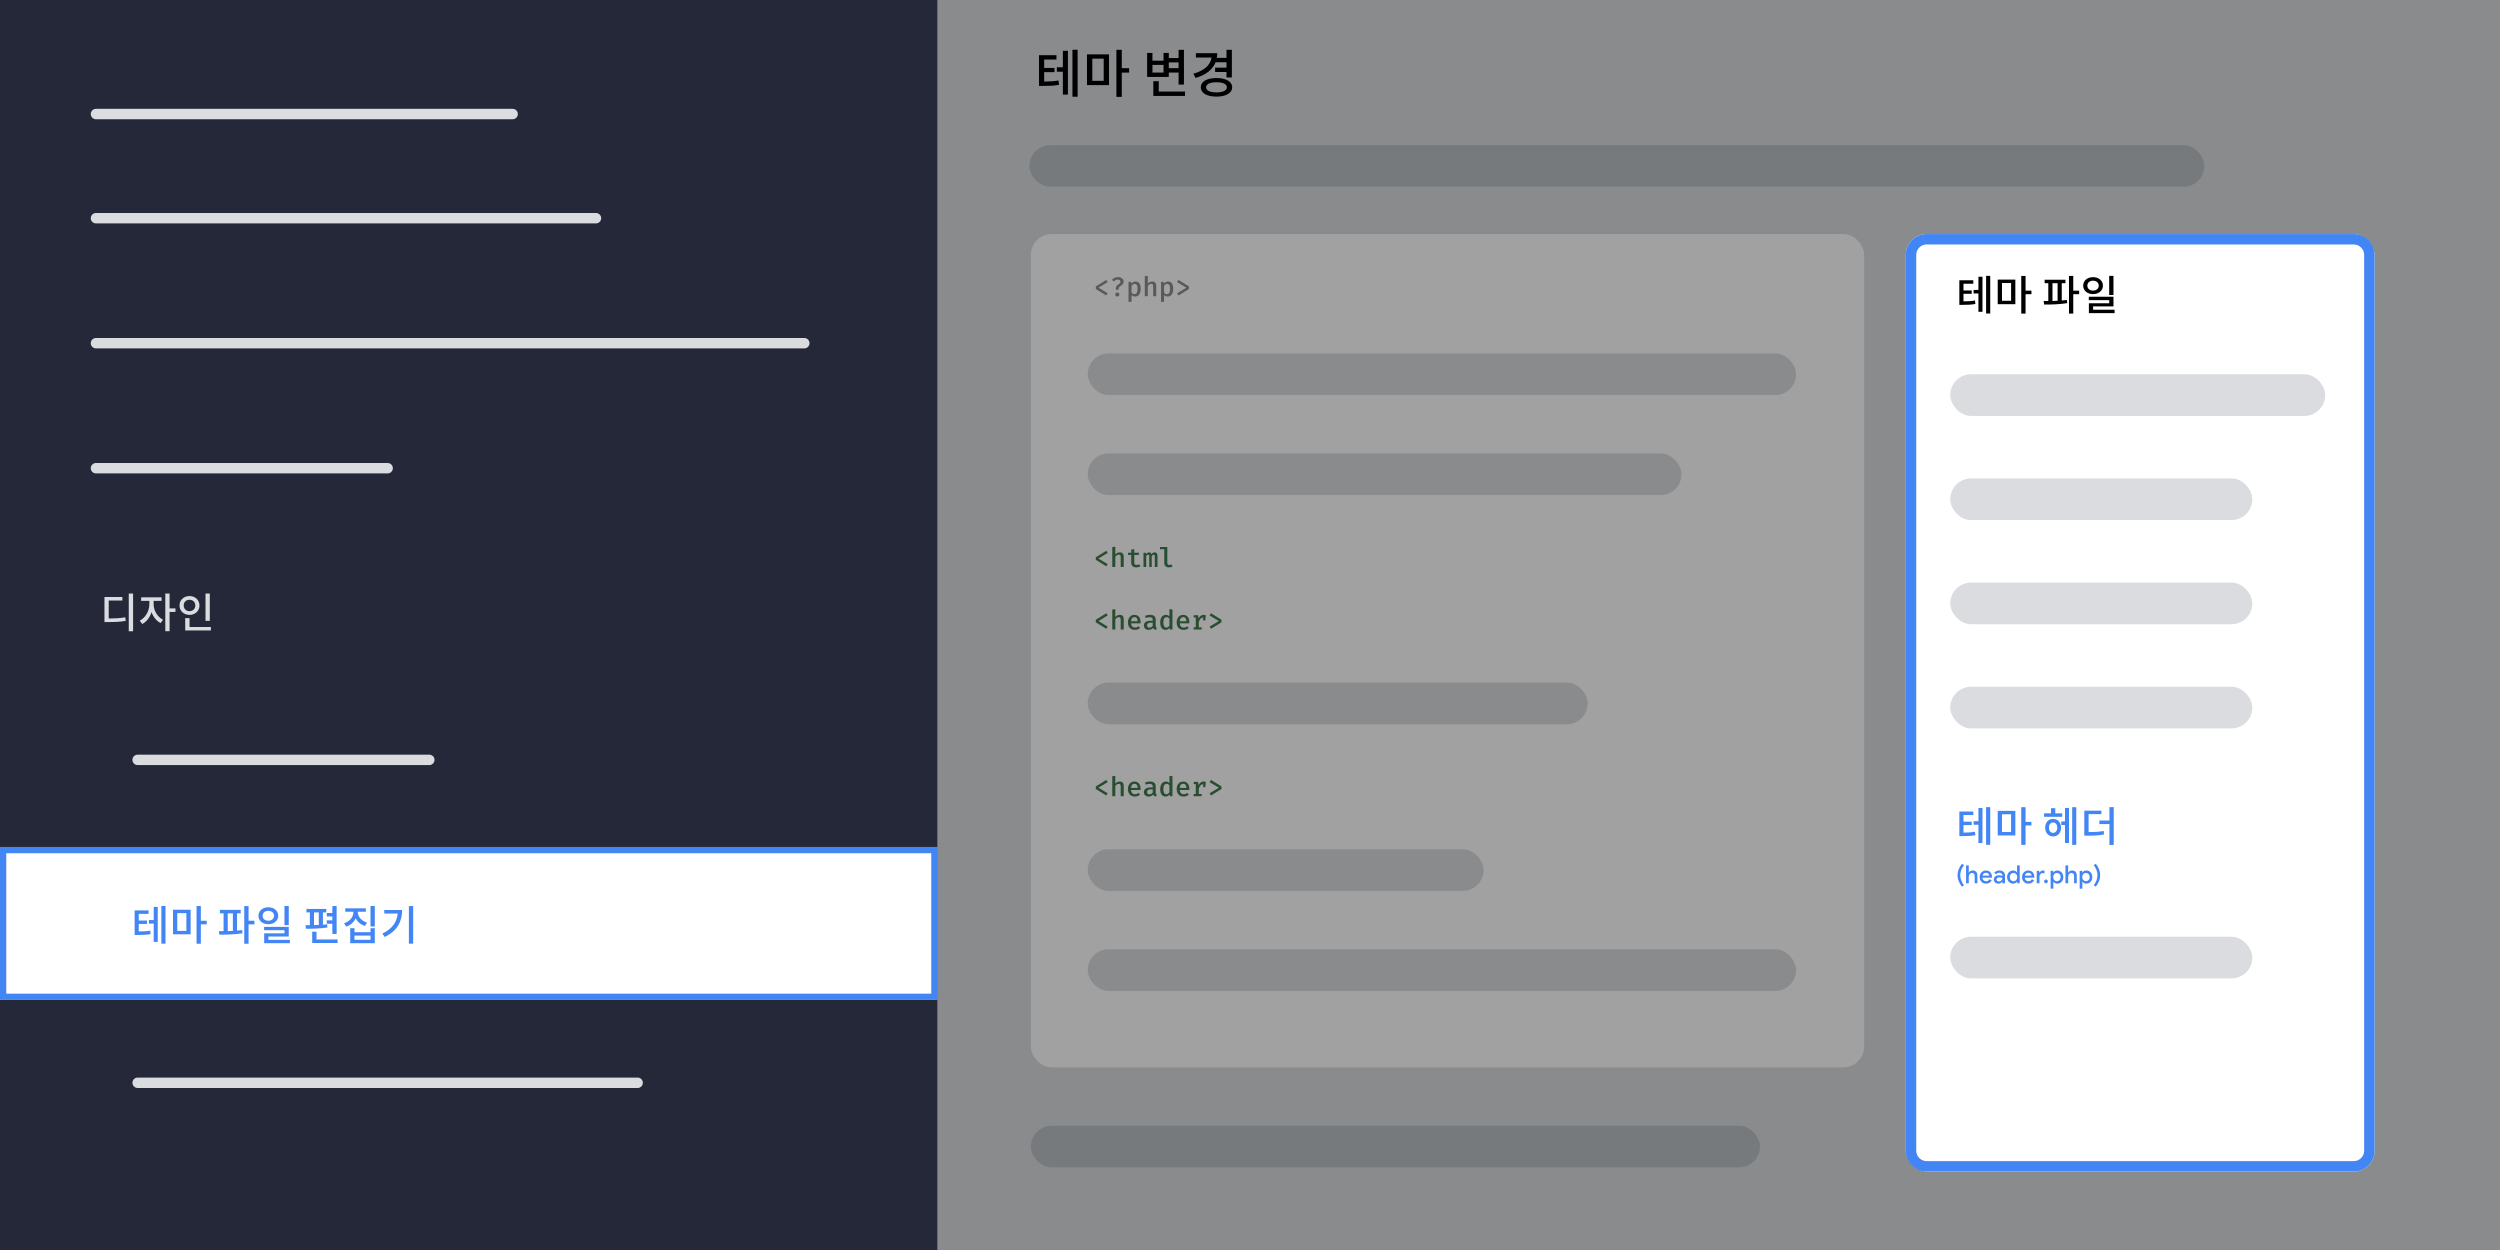 <?xml version="1.0" encoding="UTF-8"?>
<svg xmlns="http://www.w3.org/2000/svg" viewBox="0 0 1200 600">
  <defs>
    <style>
      .cls-1 {
        fill: #4285f4;
      }

      .cls-2 {
        fill: #417a4d;
      }

      .cls-3 {
        fill: #fff;
      }

      .cls-4 {
        fill: #dadce0;
      }

      .cls-5 {
        opacity: .37;
      }

      .cls-6 {
        fill: none;
        stroke: #dadce0;
        stroke-linecap: round;
        stroke-miterlimit: 10;
        stroke-width: 5px;
      }

      .cls-7 {
        fill: #bdc1c6;
      }

      .cls-8 {
        fill: #8a8d8f;
      }

      .cls-9 {
        fill: #242839;
      }
    </style>
  </defs>
  <g id="Graphics">
    <rect class="cls-4" width="1200" height="600"/>
    <rect class="cls-9" y="0" width="450" height="600"/>
    <g id="Side_bar">
      <line class="cls-6" x1="46.067" y1="54.737" x2="246.067" y2="54.737"/>
      <line class="cls-6" x1="46.067" y1="104.737" x2="286.067" y2="104.737"/>
      <line class="cls-6" x1="46.067" y1="164.737" x2="386.067" y2="164.737"/>
      <line class="cls-6" x1="46.067" y1="224.737" x2="186.067" y2="224.737"/>
      <line class="cls-6" x1="66.067" y1="364.737" x2="206.067" y2="364.737"/>
      <line class="cls-6" x1="66.067" y1="519.737" x2="306.067" y2="519.737"/>
      <rect class="cls-3" y="406.548" width="450" height="73.412"/>
      <path class="cls-1" d="M447,409.548v67.412H3v-67.412h444M450,406.548H0v73.412h450v-73.412h0Z"/>
    </g>
    <g id="_x31_">
      <rect class="cls-3" x="494.796" y="112.337" width="400" height="400" rx="10" ry="10"/>
      <rect class="cls-7" x="494.796" y="540.337" width="350" height="20" rx="10" ry="10"/>
      <rect class="cls-4" x="522.113" y="169.643" width="340" height="20" rx="10" ry="10"/>
      <rect class="cls-4" x="522.113" y="217.643" width="285" height="20" rx="10" ry="10"/>
      <rect class="cls-4" x="522.113" y="327.643" width="240" height="20" rx="10" ry="10"/>
      <rect class="cls-4" x="522.113" y="407.643" width="190" height="20" rx="10" ry="10"/>
      <rect class="cls-4" x="522.113" y="455.643" width="340" height="20" rx="10" ry="10"/>
      <g>
        <path class="cls-8" d="M531.02,134.359l.669,1.053-4.446,2.684,4.446,2.685-.715,1.046-4.985-3.107v-1.248l5.031-3.113Z"/>
        <path class="cls-8" d="M536.61,133.02c.585,0,1.08.099,1.485.295.405.197.714.453.926.767.212.315.318.651.318,1.011,0,.416-.08.756-.241,1.02-.16.265-.357.487-.591.666s-.469.353-.705.52c-.236.167-.435.357-.595.572-.161.214-.241.491-.241.829v.384h-1.391v-.449c0-.429.075-.783.225-1.062.149-.28.337-.515.562-.706.225-.19.45-.363.673-.517s.41-.319.559-.497.224-.395.224-.65c0-.325-.128-.573-.383-.745-.256-.171-.577-.257-.962-.257-.303,0-.609.072-.916.215s-.589.368-.845.676l-.975-.741c.377-.442.805-.775,1.284-.998s1.009-.335,1.589-.335ZM536.298,140.378c.282,0,.518.096.709.289.19.193.286.424.286.692,0,.273-.096.506-.286.699-.191.193-.427.289-.709.289-.273,0-.504-.096-.692-.289s-.283-.426-.283-.699c0-.269.094-.499.283-.692s.419-.289.692-.289Z"/>
        <path class="cls-8" d="M545.041,135.126c.607,0,1.092.148,1.456.445.364.297.628.715.793,1.254s.247,1.173.247,1.901c0,.698-.1,1.319-.299,1.865-.2.546-.495.975-.887,1.287-.393.312-.879.468-1.46.468-.719,0-1.3-.253-1.742-.76v3.224l-1.456.162v-9.665h1.267l.091.884c.26-.355.562-.622.907-.799.344-.178.705-.267,1.082-.267ZM544.638,136.25c-.325,0-.611.097-.858.292-.247.195-.458.425-.631.689v3.211c.165.247.361.436.588.569s.484.198.77.198c.489,0,.862-.197,1.118-.592.256-.394.384-1.022.384-1.885,0-.585-.051-1.06-.153-1.427-.102-.366-.253-.634-.455-.803s-.456-.253-.764-.253Z"/>
        <path class="cls-8" d="M550.949,132.409v3.738c.277-.338.603-.593.975-.764.373-.171.756-.257,1.15-.257.646,0,1.127.179,1.443.536.316.357.474.859.474,1.505v5.005h-1.456v-4.777c0-.412-.078-.708-.234-.887-.156-.18-.407-.27-.754-.27-.217,0-.423.049-.621.146-.197.097-.379.224-.546.38-.167.156-.311.323-.433.5v4.908h-1.456v-9.607l1.456-.156Z"/>
        <path class="cls-8" d="M560.641,135.126c.607,0,1.092.148,1.456.445.364.297.628.715.793,1.254s.247,1.173.247,1.901c0,.698-.1,1.319-.299,1.865-.2.546-.495.975-.887,1.287-.393.312-.879.468-1.46.468-.719,0-1.3-.253-1.742-.76v3.224l-1.456.162v-9.665h1.267l.091.884c.26-.355.562-.622.907-.799.344-.178.705-.267,1.082-.267ZM560.238,136.25c-.325,0-.611.097-.858.292-.247.195-.458.425-.631.689v3.211c.165.247.361.436.588.569s.484.198.77.198c.489,0,.862-.197,1.118-.592.256-.394.384-1.022.384-1.885,0-.585-.051-1.06-.153-1.427-.102-.366-.253-.634-.455-.803s-.456-.253-.764-.253Z"/>
        <path class="cls-8" d="M565.665,134.359l5.024,3.107v1.254l-4.985,3.107-.715-1.027,4.452-2.704-4.452-2.665.676-1.072Z"/>
      </g>
      <g>
        <path class="cls-2" d="M531.02,264.359l.669,1.053-4.446,2.684,4.446,2.685-.715,1.046-4.985-3.107v-1.248l5.031-3.113Z"/>
        <path class="cls-2" d="M535.349,262.409v3.738c.277-.338.603-.593.975-.764.373-.171.756-.257,1.15-.257.646,0,1.127.179,1.443.536.316.357.474.859.474,1.505v5.005h-1.456v-4.777c0-.412-.078-.708-.234-.887-.156-.18-.407-.27-.754-.27-.217,0-.423.049-.621.146-.197.097-.379.224-.546.38-.167.156-.311.323-.433.5v4.908h-1.456v-9.607l1.456-.156Z"/>
        <path class="cls-2" d="M547.427,271.808c-.252.16-.553.29-.904.39-.351.1-.717.149-1.098.149-.797,0-1.403-.206-1.817-.621-.414-.414-.621-.959-.621-1.635v-3.725h-1.528v-1.059h1.528v-1.534l1.456-.176v1.71h2.314l-.163,1.059h-2.151v3.712c0,.368.092.642.276.822.184.18.486.27.907.27.252,0,.483-.03.696-.091.212-.061.405-.139.578-.234l.527.962Z"/>
        <path class="cls-2" d="M554.226,265.126c.26,0,.494.056.702.169s.372.31.491.591c.119.282.179.676.179,1.183v5.103h-1.294v-4.901c0-.36-.025-.618-.075-.773-.05-.156-.179-.234-.387-.234-.165,0-.332.051-.5.153-.169.102-.34.276-.513.523v5.232h-1.177v-4.901c0-.36-.025-.618-.075-.773-.05-.156-.179-.234-.387-.234-.169,0-.337.051-.504.153-.167.102-.337.276-.51.523v5.232h-1.3v-6.864h1.099l.097.741c.195-.273.407-.495.637-.666.23-.171.507-.257.832-.257.26,0,.496.065.709.195s.368.357.468.683c.191-.26.407-.471.65-.634s.529-.244.858-.244Z"/>
        <path class="cls-2" d="M560.31,262.552v7.748c0,.316.097.54.29.673.192.132.443.198.75.198.199,0,.388-.021.565-.065s.351-.098.52-.163l.371,1.014c-.204.104-.454.195-.75.273-.297.078-.636.117-1.018.117-.689,0-1.225-.194-1.608-.582-.384-.388-.576-.92-.576-1.596v-6.545h-2.073v-1.073h3.529Z"/>
      </g>
      <g>
        <path class="cls-2" d="M531.02,294.359l.669,1.053-4.446,2.684,4.446,2.685-.715,1.046-4.985-3.107v-1.248l5.031-3.113Z"/>
        <path class="cls-2" d="M535.349,292.409v3.738c.277-.338.603-.593.975-.764.373-.171.756-.257,1.15-.257.646,0,1.127.179,1.443.536.316.357.474.859.474,1.505v5.005h-1.456v-4.777c0-.412-.078-.708-.234-.887-.156-.18-.407-.27-.754-.27-.217,0-.423.049-.621.146-.197.097-.379.224-.546.38-.167.156-.311.323-.433.5v4.908h-1.456v-9.607l1.456-.156Z"/>
        <path class="cls-2" d="M542.903,299.208c.03.468.13.851.299,1.147.169.297.391.515.666.653.275.139.578.209.907.209.338,0,.65-.053.936-.156.286-.104.574-.252.865-.442l.63.871c-.321.261-.695.468-1.125.624-.429.156-.888.234-1.378.234-.711,0-1.312-.152-1.804-.455-.492-.304-.866-.727-1.121-1.268-.256-.542-.384-1.168-.384-1.878,0-.689.126-1.306.377-1.85.252-.543.611-.975,1.079-1.294.468-.318,1.027-.477,1.677-.477.611,0,1.136.139,1.576.416.44.277.78.67,1.02,1.18.24.509.361,1.121.361,1.836,0,.117-.003.233-.01.348-.007.115-.014.215-.023.302h-4.55ZM544.54,296.205c-.455,0-.831.162-1.127.487-.297.325-.469.832-.517,1.521h3.179c-.013-.645-.151-1.142-.413-1.488-.263-.347-.636-.52-1.122-.52Z"/>
        <path class="cls-2" d="M554.739,300.488c0,.269.042.465.123.588.083.124.215.217.397.277l-.325.987c-.338-.039-.628-.132-.871-.279s-.427-.37-.553-.669c-.251.315-.57.555-.956.715-.385.16-.797.24-1.235.24-.693,0-1.243-.196-1.647-.588-.405-.393-.608-.907-.608-1.544,0-.724.282-1.28.845-1.67.563-.39,1.369-.585,2.418-.585h.981v-.449c0-.442-.133-.76-.4-.956-.267-.195-.643-.292-1.128-.292-.225,0-.498.029-.819.088s-.656.148-1.007.27l-.357-1.027c.429-.16.849-.278,1.261-.354s.793-.114,1.144-.114c.918,0,1.605.204,2.057.611s.679.971.679,1.69v3.062ZM551.762,301.275c.295,0,.583-.078.865-.234s.509-.375.683-.657v-1.514h-.806c-.685,0-1.174.113-1.469.341-.294.228-.442.541-.442.94,0,.364.099.643.296.835s.488.29.874.29Z"/>
        <path class="cls-2" d="M561.324,292.389l1.456.163v9.62h-1.281l-.104-.846c-.234.326-.513.577-.838.755-.325.177-.689.267-1.092.267-.589,0-1.075-.15-1.456-.452-.381-.301-.664-.724-.848-1.268-.185-.543-.276-1.173-.276-1.888,0-.697.108-1.318.325-1.862.217-.543.527-.972.93-1.284s.888-.468,1.456-.468c.36,0,.683.064.968.191.286.128.54.314.761.556v-3.484ZM559.978,296.244c-.49,0-.871.203-1.144.608-.273.405-.409,1.035-.409,1.888,0,.585.056,1.06.169,1.427s.275.635.487.806c.212.172.468.257.767.257.329,0,.615-.095.858-.286.243-.19.449-.42.618-.689v-3.25c-.169-.243-.366-.43-.591-.562-.226-.132-.477-.198-.754-.198Z"/>
        <path class="cls-2" d="M566.303,299.208c.03.468.13.851.299,1.147.169.297.391.515.666.653.275.139.578.209.907.209.338,0,.65-.053.936-.156.286-.104.574-.252.865-.442l.63.871c-.321.261-.695.468-1.125.624-.429.156-.888.234-1.378.234-.711,0-1.312-.152-1.804-.455-.492-.304-.866-.727-1.121-1.268-.256-.542-.384-1.168-.384-1.878,0-.689.126-1.306.377-1.85.252-.543.611-.975,1.079-1.294.468-.318,1.027-.477,1.677-.477.611,0,1.136.139,1.576.416.44.277.78.67,1.02,1.18.24.509.361,1.121.361,1.836,0,.117-.003.233-.01.348-.007.115-.014.215-.023.302h-4.55ZM567.94,296.205c-.455,0-.831.162-1.127.487-.297.325-.469.832-.517,1.521h3.179c-.013-.645-.151-1.142-.413-1.488-.263-.347-.636-.52-1.122-.52Z"/>
        <path class="cls-2" d="M572.958,302.172v-1.04h1.007v-4.79h-1.007v-1.033h2.119l.267,1.592c.256-.576.573-1.015.952-1.316.379-.301.868-.452,1.466-.452.204,0,.387.016.549.049s.324.075.484.127l-.435,1.248c-.139-.039-.269-.068-.39-.087-.121-.019-.256-.029-.403-.029-.498,0-.929.186-1.29.559-.362.373-.646.901-.855,1.586v2.548h1.384v1.04h-3.848ZM577.508,297.836v-1.69l.182-.838h1.105l-.247,2.528h-1.04Z"/>
        <path class="cls-2" d="M581.266,294.359l5.024,3.107v1.254l-4.985,3.107-.715-1.027,4.452-2.704-4.452-2.665.676-1.072Z"/>
      </g>
      <g>
        <path class="cls-2" d="M531.02,374.359l.669,1.053-4.446,2.684,4.446,2.686-.715,1.046-4.985-3.106v-1.248l5.031-3.113Z"/>
        <path class="cls-2" d="M535.349,372.408v3.738c.277-.338.603-.593.975-.764.373-.172.756-.257,1.15-.257.646,0,1.127.179,1.443.536.316.357.474.859.474,1.505v5.005h-1.456v-4.777c0-.412-.078-.707-.234-.887-.156-.181-.407-.271-.754-.271-.217,0-.423.049-.621.146-.197.097-.379.224-.546.38-.167.156-.311.323-.433.5v4.908h-1.456v-9.607l1.456-.156Z"/>
        <path class="cls-2" d="M542.903,379.208c.03.468.13.851.299,1.147s.391.514.666.652c.275.139.578.209.907.209.338,0,.65-.053.936-.156.286-.103.574-.252.865-.442l.63.871c-.321.261-.695.468-1.125.624-.429.156-.888.234-1.378.234-.711,0-1.312-.152-1.804-.455-.492-.304-.866-.727-1.121-1.268-.256-.542-.384-1.168-.384-1.879,0-.689.126-1.305.377-1.85.252-.543.611-.975,1.079-1.293.468-.318,1.027-.477,1.677-.477.611,0,1.136.139,1.576.416.44.277.78.671,1.02,1.18.24.509.361,1.121.361,1.837,0,.116-.003.232-.01.348-.007.114-.014.215-.023.302h-4.55ZM544.54,376.205c-.455,0-.831.162-1.127.487-.297.325-.469.832-.517,1.52h3.179c-.013-.644-.151-1.141-.413-1.488-.263-.346-.636-.519-1.122-.519Z"/>
        <path class="cls-2" d="M554.739,380.488c0,.27.042.465.123.588.083.124.215.217.397.277l-.325.987c-.338-.039-.628-.132-.871-.279s-.427-.37-.553-.669c-.251.315-.57.555-.956.715-.385.16-.797.24-1.235.24-.693,0-1.243-.196-1.647-.588-.405-.393-.608-.907-.608-1.545,0-.723.282-1.279.845-1.67.563-.391,1.369-.585,2.418-.585h.981v-.448c0-.442-.133-.761-.4-.956-.267-.194-.643-.292-1.128-.292-.225,0-.498.029-.819.088s-.656.148-1.007.27l-.357-1.027c.429-.16.849-.278,1.261-.353.412-.076.793-.114,1.144-.114.918,0,1.605.204,2.057.61.453.408.679.971.679,1.69v3.062ZM551.762,381.275c.295,0,.583-.078.865-.234s.509-.375.683-.656v-1.515h-.806c-.685,0-1.174.113-1.469.341-.294.228-.442.541-.442.94,0,.363.099.643.296.836.197.192.488.289.874.289Z"/>
        <path class="cls-2" d="M561.324,372.389l1.456.163v9.62h-1.281l-.104-.846c-.234.326-.513.577-.838.755-.325.177-.689.267-1.092.267-.589,0-1.075-.15-1.456-.452-.381-.301-.664-.724-.848-1.268-.185-.544-.276-1.173-.276-1.888,0-.697.108-1.318.325-1.863.217-.543.527-.971.93-1.283s.888-.468,1.456-.468c.36,0,.683.064.968.191.286.128.54.314.761.556v-3.484ZM559.978,376.244c-.49,0-.871.202-1.144.607-.273.405-.409,1.035-.409,1.889,0,.584.056,1.06.169,1.426.113.367.275.635.487.807s.468.257.767.257c.329,0,.615-.095.858-.286.243-.19.449-.42.618-.69v-3.25c-.169-.242-.366-.43-.591-.562-.226-.131-.477-.197-.754-.197Z"/>
        <path class="cls-2" d="M566.303,379.208c.03.468.13.851.299,1.147s.391.514.666.652c.275.139.578.209.907.209.338,0,.65-.053.936-.156.286-.103.574-.252.865-.442l.63.871c-.321.261-.695.468-1.125.624-.429.156-.888.234-1.378.234-.711,0-1.312-.152-1.804-.455-.492-.304-.866-.727-1.121-1.268-.256-.542-.384-1.168-.384-1.879,0-.689.126-1.305.377-1.85.252-.543.611-.975,1.079-1.293.468-.318,1.027-.477,1.677-.477.611,0,1.136.139,1.576.416.44.277.78.671,1.02,1.18.24.509.361,1.121.361,1.837,0,.116-.003.232-.01.348-.007.114-.014.215-.023.302h-4.55ZM567.94,376.205c-.455,0-.831.162-1.127.487-.297.325-.469.832-.517,1.52h3.179c-.013-.644-.151-1.141-.413-1.488-.263-.346-.636-.519-1.122-.519Z"/>
        <path class="cls-2" d="M572.958,382.172v-1.04h1.007v-4.79h-1.007v-1.033h2.119l.267,1.592c.256-.576.573-1.016.952-1.316.379-.301.868-.451,1.466-.451.204,0,.387.016.549.049.163.032.324.074.484.127l-.435,1.247c-.139-.038-.269-.067-.39-.087-.121-.019-.256-.029-.403-.029-.498,0-.929.185-1.29.559s-.646.901-.855,1.586v2.548h1.384v1.04h-3.848ZM577.508,377.836v-1.69l.182-.838h1.105l-.247,2.527h-1.04Z"/>
        <path class="cls-2" d="M581.266,374.359l5.024,3.106v1.255l-4.985,3.106-.715-1.026,4.452-2.705-4.452-2.664.676-1.072Z"/>
      </g>
    </g>
    <rect class="cls-7" x="494.113" y="69.643" width="564" height="20" rx="10" ry="10"/>
    <rect class="cls-5" x="450" width="750" height="600"/>
    <g>
      <rect class="cls-3" x="914.795" y="112.337" width="225" height="450" rx="10" ry="10"/>
      <g>
        <rect class="cls-3" x="917.296" y="114.837" width="220" height="445" rx="7.5" ry="7.5"/>
        <path class="cls-1" d="M1129.795,117.337c2.757,0,5,2.243,5,5v430c0,2.757-2.243,5-5,5h-205c-2.757,0-5-2.243-5-5V122.337c0-2.757,2.243-5,5-5h205M1129.795,112.337h-205c-5.523,0-10,4.477-10,10v430c0,5.523,4.477,10,10,10h205c5.523,0,10-4.477,10-10V122.337c0-5.523-4.477-10-10-10h0Z"/>
      </g>
      <rect class="cls-4" x="936.113" y="179.643" width="180" height="20" rx="10" ry="10"/>
      <rect class="cls-4" x="936.113" y="229.643" width="145" height="20" rx="10" ry="10"/>
      <rect class="cls-4" x="936.113" y="279.643" width="145" height="20" rx="10" ry="10"/>
      <rect class="cls-4" x="936.113" y="329.643" width="145" height="20" rx="10" ry="10"/>
      <rect class="cls-4" x="936.113" y="449.643" width="145" height="20" rx="10" ry="10"/>
    </g>
    <g>
      <path class="cls-1" d="M940.269,423.174c-.424-.964-.636-1.986-.636-3.065,0-1.08.212-2.103.636-3.066.425-.964.92-1.774,1.488-2.43l.972.672c-.544.656-.98,1.399-1.308,2.231s-.492,1.696-.492,2.593c0,.895.164,1.76.492,2.592s.764,1.575,1.308,2.231l-.972.672c-.568-.655-1.063-1.466-1.488-2.43Z"/>
      <path class="cls-1" d="M943.713,415.38h1.296v2.508l-.072.973h.072c.168-.305.42-.553.756-.744.336-.192.708-.288,1.116-.288.744,0,1.306.218,1.687.653.38.436.569,1.03.569,1.782v3.708h-1.284v-3.527c0-.48-.117-.838-.353-1.074s-.554-.354-.954-.354c-.296,0-.562.086-.798.258-.236.173-.418.4-.546.685s-.192.59-.192.918v3.096h-1.296v-8.592Z"/>
      <path class="cls-1" d="M951.729,423.756c-.464-.272-.828-.647-1.092-1.128s-.396-1.024-.396-1.632c0-.568.126-1.094.378-1.578s.606-.87,1.062-1.158.976-.432,1.56-.432c.6,0,1.119.132,1.56.396.44.265.775.63,1.008,1.099.232.468.349,1.006.349,1.613,0,.097-.005.173-.013.229s-.012.092-.012.107h-4.608c.049.56.25.99.606,1.29.355.301.758.45,1.206.45.712,0,1.252-.328,1.62-.983l1.092.527c-.264.488-.63.878-1.098,1.17-.469.292-1.019.439-1.65.439-.584,0-1.108-.137-1.572-.408ZM954.86,420.288c-.016-.2-.082-.404-.197-.612-.116-.208-.294-.384-.534-.528-.24-.144-.54-.216-.9-.216-.399,0-.746.122-1.038.366s-.49.574-.594.99h3.264Z"/>
      <path class="cls-1" d="M958.125,423.906c-.345-.172-.614-.412-.81-.721-.196-.308-.294-.653-.294-1.038,0-.615.234-1.105.702-1.47.468-.363,1.062-.546,1.782-.546.632,0,1.18.112,1.644.336v-.264c0-.376-.142-.686-.426-.931-.284-.243-.634-.365-1.05-.365-.632,0-1.128.256-1.488.768l-.972-.684c.272-.376.618-.664,1.038-.864s.89-.3,1.41-.3c.871,0,1.546.218,2.022.653.476.436.714,1.047.714,1.83v3.66h-1.248v-.756h-.071c-.2.28-.45.508-.75.685-.301.176-.654.264-1.062.264-.416,0-.796-.086-1.14-.258ZM960.309,422.88c.256-.151.46-.353.612-.606.151-.252.228-.521.228-.81-.424-.231-.892-.348-1.403-.348-.448,0-.797.096-1.044.288-.248.191-.372.443-.372.756,0,.28.111.508.336.684.224.176.496.265.815.265.296,0,.572-.076.828-.229Z"/>
      <path class="cls-1" d="M964.815,423.756c-.436-.272-.782-.649-1.038-1.134-.257-.484-.384-1.026-.384-1.626,0-.601.127-1.142.384-1.626.256-.484.602-.862,1.038-1.134.435-.273.909-.408,1.422-.408.447,0,.842.094,1.182.282.34.188.598.422.774.701h.071l-.071-.827v-2.604h1.272v8.592h-1.2v-.804h-.071c-.177.288-.435.526-.774.714s-.734.282-1.182.282c-.513,0-.986-.137-1.422-.408ZM967.359,422.736c.275-.16.496-.391.66-.69.163-.3.245-.649.245-1.05s-.082-.75-.245-1.05c-.164-.301-.385-.53-.66-.69-.276-.16-.574-.24-.894-.24-.311,0-.604.082-.876.246-.272.164-.49.397-.653.696-.164.3-.246.646-.246,1.038s.082.738.246,1.038c.163.3.382.532.653.695.273.164.565.246.876.246.32,0,.618-.079.894-.239Z"/>
      <path class="cls-1" d="M972.057,423.756c-.464-.272-.828-.647-1.092-1.128s-.396-1.024-.396-1.632c0-.568.126-1.094.378-1.578s.606-.87,1.062-1.158.976-.432,1.56-.432c.6,0,1.119.132,1.56.396.44.265.775.63,1.008,1.099.232.468.349,1.006.349,1.613,0,.097-.005.173-.013.229s-.012.092-.012.107h-4.608c.049.56.25.99.606,1.29.355.301.758.45,1.206.45.712,0,1.252-.328,1.62-.983l1.092.527c-.264.488-.63.878-1.098,1.17-.469.292-1.019.439-1.65.439-.584,0-1.108-.137-1.572-.408ZM975.188,420.288c-.016-.2-.082-.404-.197-.612-.116-.208-.294-.384-.534-.528-.24-.144-.54-.216-.9-.216-.399,0-.746.122-1.038.366s-.49.574-.594.99h3.264Z"/>
      <path class="cls-1" d="M977.637,418.019h1.224v.9h.072c.128-.311.358-.572.69-.78s.674-.311,1.025-.311c.28,0,.52.044.721.132v1.32c-.28-.128-.588-.192-.925-.192-.432,0-.792.169-1.079.505-.288.337-.433.754-.433,1.251v3.128h-1.296v-5.952Z"/>
      <path class="cls-1" d="M981.429,423.708c-.176-.176-.264-.388-.264-.636,0-.256.088-.471.264-.643s.388-.258.636-.258c.256,0,.471.086.643.258s.258.387.258.643c0,.248-.086.46-.258.636s-.387.264-.643.264c-.248,0-.46-.088-.636-.264Z"/>
      <path class="cls-1" d="M984.309,418.019h1.225v.792h.072c.168-.279.422-.514.762-.701.34-.189.733-.282,1.182-.282.512,0,.986.136,1.422.408.436.272.782.649,1.038,1.134s.384,1.025.384,1.626c0,.6-.128,1.142-.384,1.626s-.602.862-1.038,1.134c-.435.272-.91.408-1.422.408-.448,0-.842-.095-1.182-.282s-.594-.426-.762-.714h-.072l.072.84v2.556h-1.297v-8.544ZM988.203,422.729c.276-.163.496-.396.66-.695s.246-.646.246-1.038-.082-.738-.246-1.038-.384-.532-.66-.696-.574-.246-.894-.246c-.311,0-.604.08-.876.24-.272.16-.489.39-.653.69-.164.3-.246.649-.246,1.05s.082.75.246,1.05.382.53.653.69c.273.16.565.239.876.239.32,0,.618-.082.894-.246Z"/>
      <path class="cls-1" d="M991.425,415.38h1.296v2.508l-.072.973h.072c.168-.305.42-.553.756-.744.336-.192.708-.288,1.116-.288.744,0,1.306.218,1.687.653.38.436.569,1.03.569,1.782v3.708h-1.284v-3.527c0-.48-.117-.838-.353-1.074s-.554-.354-.954-.354c-.296,0-.562.086-.798.258-.236.173-.418.4-.546.685s-.192.59-.192.918v3.096h-1.296v-8.592Z"/>
      <path class="cls-1" d="M998.241,418.019h1.224v.792h.072c.168-.279.422-.514.762-.701.34-.189.734-.282,1.183-.282.512,0,.985.136,1.422.408.435.272.781.649,1.038,1.134.256.484.384,1.025.384,1.626,0,.6-.128,1.142-.384,1.626-.257.484-.603.862-1.038,1.134-.436.272-.91.408-1.422.408-.448,0-.843-.095-1.183-.282s-.594-.426-.762-.714h-.072l.072.84v2.556h-1.296v-8.544ZM1002.135,422.729c.276-.163.496-.396.66-.695s.246-.646.246-1.038-.082-.738-.246-1.038-.384-.532-.66-.696c-.275-.164-.573-.246-.894-.246-.312,0-.605.08-.876.24-.273.16-.49.39-.654.69-.164.3-.246.649-.246,1.05s.082.75.246,1.05.382.53.654.69c.272.16.564.239.876.239.32,0,.618-.082.894-.246Z"/>
      <path class="cls-1" d="M1004.974,424.932c.544-.656.98-1.399,1.308-2.231s.492-1.696.492-2.592c0-.896-.164-1.761-.492-2.593s-.764-1.575-1.308-2.231l.972-.672c.576.655,1.074,1.464,1.494,2.424s.63,1.984.63,3.072-.21,2.111-.63,3.071-.918,1.769-1.494,2.424l-.972-.672Z"/>
    </g>
  </g>
  <g id="Text">
    <g>
      <path class="cls-1" d="M942.466,399.651c2.221-.021,3.741-.101,5.521-.421l.18,1.681c-2.04.36-3.741.42-6.481.42h-1.2v-11.802h6.701v1.66h-4.721v3.221h3.961v1.62h-3.961v3.621ZM949.648,387.828h1.94v16.824h-1.94v-8.782h-2.32v-1.7h2.32v-6.342ZM955.309,387.429v18.064h-1.98v-18.064h1.98Z"/>
      <path class="cls-1" d="M958.905,389.209h8.462v11.803h-8.462v-11.803ZM960.945,399.371h4.381v-8.523h-4.381v8.523ZM975.089,396.21h-2.82v9.322h-2.061v-18.084h2.061v7.061h2.82v1.7Z"/>
      <path class="cls-1" d="M989.887,392.05h-8.742v-1.661h3.341v-2.46h2.041v2.46h3.36v1.661ZM989.307,397.271c0,2.501-1.601,4.221-3.82,4.221s-3.801-1.72-3.801-4.221c0-2.481,1.58-4.201,3.801-4.201s3.82,1.721,3.82,4.201ZM987.486,397.271c0-1.48-.82-2.481-2-2.481-1.181,0-2.001,1-2.001,2.481,0,1.52.82,2.501,2.001,2.501,1.18,0,2-.981,2-2.501ZM991.188,387.809h1.94v16.844h-1.94v-8.662h-1.78v-1.7h1.78v-6.481ZM996.608,387.448v18.084h-1.961v-18.084h1.961Z"/>
      <path class="cls-1" d="M1002.526,399.411c2.94-.021,4.921-.12,7.222-.54l.199,1.66c-2.5.48-4.7.6-8.062.6h-1.42v-12.023h8.201v1.681h-6.141v8.622ZM1014.589,387.429v18.124h-2.061v-10.003h-4.841v-1.7h4.841v-6.421h2.061Z"/>
    </g>
    <g>
      <path d="M501.2,39.15c2.774-.025,4.674-.125,6.898-.525l.225,2.099c-2.549.45-4.674.525-8.098.525h-1.5v-14.746h8.373v2.074h-5.898v4.024h4.949v2.025h-4.949v4.524ZM510.173,24.379h2.424v21.02h-2.424v-10.972h-2.899v-2.124h2.899v-7.923ZM517.246,23.879v22.569h-2.474v-22.569h2.474Z"/>
      <path d="M521.75,26.104h10.573v14.746h-10.573v-14.746ZM524.3,38.8h5.474v-10.648h-5.474v10.648ZM541.971,34.851h-3.524v11.648h-2.575v-22.595h2.575v8.823h3.524v2.124Z"/>
      <path d="M561.023,36.926h-10.398v-11.523h2.549v3.724h5.324v-3.724h2.524v2.475h4.699v-3.949h2.575v16.671h-2.575v-5.773h-4.699v2.1ZM558.499,31.152h-5.324v3.674h5.324v-3.674ZM568.821,43.949v2.099h-15.221v-7.073h2.599v4.974h12.622ZM561.023,29.952v2.774h4.699v-2.774h-4.699Z"/>
      <path d="M583.473,29.877c-1.399,3.599-4.724,6.123-9.598,7.548l-1.025-2.05c5.299-1.475,8.223-4.249,8.673-7.773h-7.498v-2.075h10.248c0,.8-.075,1.55-.2,2.249h4.648v-3.874h2.575v13.272h-2.575v-2.6h-5.474v-2.1h5.474v-2.599h-5.248ZM591.446,41.899c0,2.774-2.974,4.474-7.548,4.474s-7.523-1.7-7.523-4.474c0-2.749,2.949-4.449,7.523-4.449s7.548,1.7,7.548,4.449ZM588.897,41.899c0-1.55-1.925-2.424-4.999-2.424-3.049,0-4.974.875-4.974,2.424,0,1.575,1.924,2.449,4.974,2.449,3.074,0,4.999-.875,4.999-2.449Z"/>
    </g>
    <g>
      <path d="M942.466,144.651c2.221-.02,3.741-.1,5.521-.42l.18,1.681c-2.04.36-3.741.42-6.481.42h-1.2v-11.802h6.701v1.66h-4.721v3.221h3.961v1.62h-3.961v3.621ZM949.648,132.829h1.94v16.824h-1.94v-8.782h-2.32v-1.701h2.32v-6.341ZM955.309,132.429v18.064h-1.98v-18.064h1.98Z"/>
      <path d="M958.905,134.209h8.462v11.803h-8.462v-11.803ZM960.945,144.371h4.381v-8.522h-4.381v8.522ZM975.089,141.21h-2.82v9.322h-2.061v-18.084h2.061v7.061h2.82v1.7Z"/>
      <path d="M989.646,144.251c.841-.08,1.681-.16,2.481-.26l.12,1.52c-3.74.62-7.921.68-11.062.68l-.22-1.7h2.221v-8.562h-1.761v-1.66h9.982v1.66h-1.761v8.322ZM985.186,144.471c.801-.02,1.641-.06,2.461-.1v-8.442h-2.461v8.542ZM997.988,141.21h-2.82v9.322h-2.061v-18.084h2.061v7.061h2.82v1.7Z"/>
      <path d="M1004.646,141.17c-2.721,0-4.721-1.68-4.721-4.061s2-4.081,4.721-4.081c2.74,0,4.761,1.7,4.761,4.081s-2.021,4.061-4.761,4.061ZM1004.646,139.49c1.58,0,2.761-.94,2.761-2.38s-1.181-2.381-2.761-2.381c-1.56,0-2.721.94-2.721,2.381s1.16,2.38,2.721,2.38ZM1015.009,148.672v1.621h-12.343v-4.741h9.762v-1.5h-9.802v-1.621h11.843v4.641h-9.782v1.6h10.322ZM1014.469,141.611h-2.061v-9.182h2.061v9.182Z"/>
    </g>
    <g>
      <path class="cls-1" d="M66.601,447.107c2.221-.019,3.741-.1,5.521-.42l.18,1.681c-2.04.36-3.741.42-6.481.42h-1.201v-11.803h6.702v1.66h-4.721v3.221h3.961v1.621h-3.961v3.62ZM73.782,435.285h1.94v16.823h-1.94v-8.781h-2.32v-1.7h2.32v-6.342ZM79.443,434.885v18.064h-1.98v-18.064h1.98Z"/>
      <path class="cls-1" d="M83.04,436.666h8.462v11.802h-8.462v-11.802ZM85.081,446.828h4.381v-8.523h-4.381v8.523ZM99.224,443.667h-2.82v9.322h-2.061v-18.084h2.061v7.061h2.82v1.7Z"/>
      <path class="cls-1" d="M113.782,446.708c.84-.08,1.681-.16,2.481-.261l.12,1.52c-3.741.62-7.921.681-11.062.681l-.22-1.701h2.22v-8.562h-1.76v-1.66h9.982v1.66h-1.76v8.322ZM109.321,446.928c.8-.019,1.641-.06,2.46-.1v-8.442h-2.46v8.542ZM122.124,443.667h-2.82v9.322h-2.061v-18.084h2.061v7.061h2.82v1.7Z"/>
      <path class="cls-1" d="M128.781,443.627c-2.72,0-4.721-1.681-4.721-4.061s2.001-4.081,4.721-4.081c2.741,0,4.761,1.7,4.761,4.081s-2.021,4.061-4.761,4.061ZM128.781,441.946c1.581,0,2.761-.94,2.761-2.38s-1.18-2.381-2.761-2.381c-1.56,0-2.72.94-2.72,2.381s1.16,2.38,2.72,2.38ZM139.144,451.129v1.62h-12.342v-4.741h9.762v-1.5h-9.802v-1.62h11.842v4.641h-9.782v1.601h10.322ZM138.603,444.067h-2.061v-9.183h2.061v9.183Z"/>
      <path class="cls-1" d="M157.163,445.188c-3.401.56-7.402.62-10.302.62l-.24-1.7h2.121v-6.142h-1.64v-1.681h9.522v1.681h-1.621v5.881c.7-.04,1.4-.119,2.041-.18l.12,1.52ZM162.043,450.948v1.681h-12.183v-5.401h2.061v3.721h10.122ZM150.721,444.067c.76-.021,1.52-.04,2.3-.08v-6.021h-2.3v6.102ZM159.523,443.407h-2.661v-1.66h2.661v-1.86h-2.661v-1.661h2.661v-3.32h2.061v13.383h-2.061v-4.881Z"/>
      <path class="cls-1" d="M175.163,444.447c-2.081-.641-3.621-1.98-4.441-3.681-.82,1.84-2.361,3.301-4.521,4.001l-1.04-1.621c2.841-.88,4.481-3.101,4.481-5.421v-.08h-3.921v-1.66h9.882v1.66h-3.861v.08c0,2.2,1.64,4.281,4.421,5.121l-1,1.601ZM177.863,445.527h2.041v7.222h-11.802v-7.222h2.04v1.94h7.722v-1.94ZM177.863,449.088h-7.722v2.001h7.722v-2.001ZM179.903,434.885v9.822h-2.061v-9.822h2.061Z"/>
      <path class="cls-1" d="M193.002,436.806c0,5.381-2.16,9.942-8.361,12.942l-1.101-1.64c4.741-2.281,6.981-5.462,7.342-9.622h-6.441v-1.681h8.562ZM198.323,434.905v18.064h-2.061v-18.064h2.061Z"/>
    </g>
    <g>
      <path class="cls-4" d="M52.181,296.868c3.361-.021,5.521-.12,7.942-.58l.22,1.72c-2.621.48-4.961.58-8.702.58h-1.5v-12.023h8.602v1.7h-6.561v8.602ZM63.883,284.885v18.124h-2.081v-18.124h2.081Z"/>
      <path class="cls-4" d="M73.742,290.147c0,2.801,1.78,6.001,4.521,7.302l-1.14,1.62c-2.021-.96-3.561-2.961-4.381-5.241-.8,2.521-2.4,4.681-4.481,5.701l-1.18-1.641c2.761-1.32,4.601-4.741,4.601-7.741v-1.74h-3.941v-1.701h9.822v1.701h-3.821v1.74ZM84.224,293.728h-2.82v9.241h-2.061v-18.064h2.061v7.121h2.82v1.701Z"/>
      <path class="cls-4" d="M90.961,295.147c-2.72,0-4.801-1.9-4.801-4.521,0-2.64,2.081-4.521,4.801-4.521s4.781,1.881,4.781,4.521c0,2.621-2.061,4.521-4.781,4.521ZM90.961,293.367c1.581,0,2.781-1.101,2.781-2.741,0-1.66-1.2-2.74-2.781-2.74-1.6,0-2.78,1.08-2.78,2.74,0,1.641,1.18,2.741,2.78,2.741ZM101.223,300.948v1.681h-12.322v-5.921h2.08v4.24h10.242ZM100.703,298.028h-2.061v-13.123h2.061v13.123Z"/>
    </g>
  </g>
</svg>